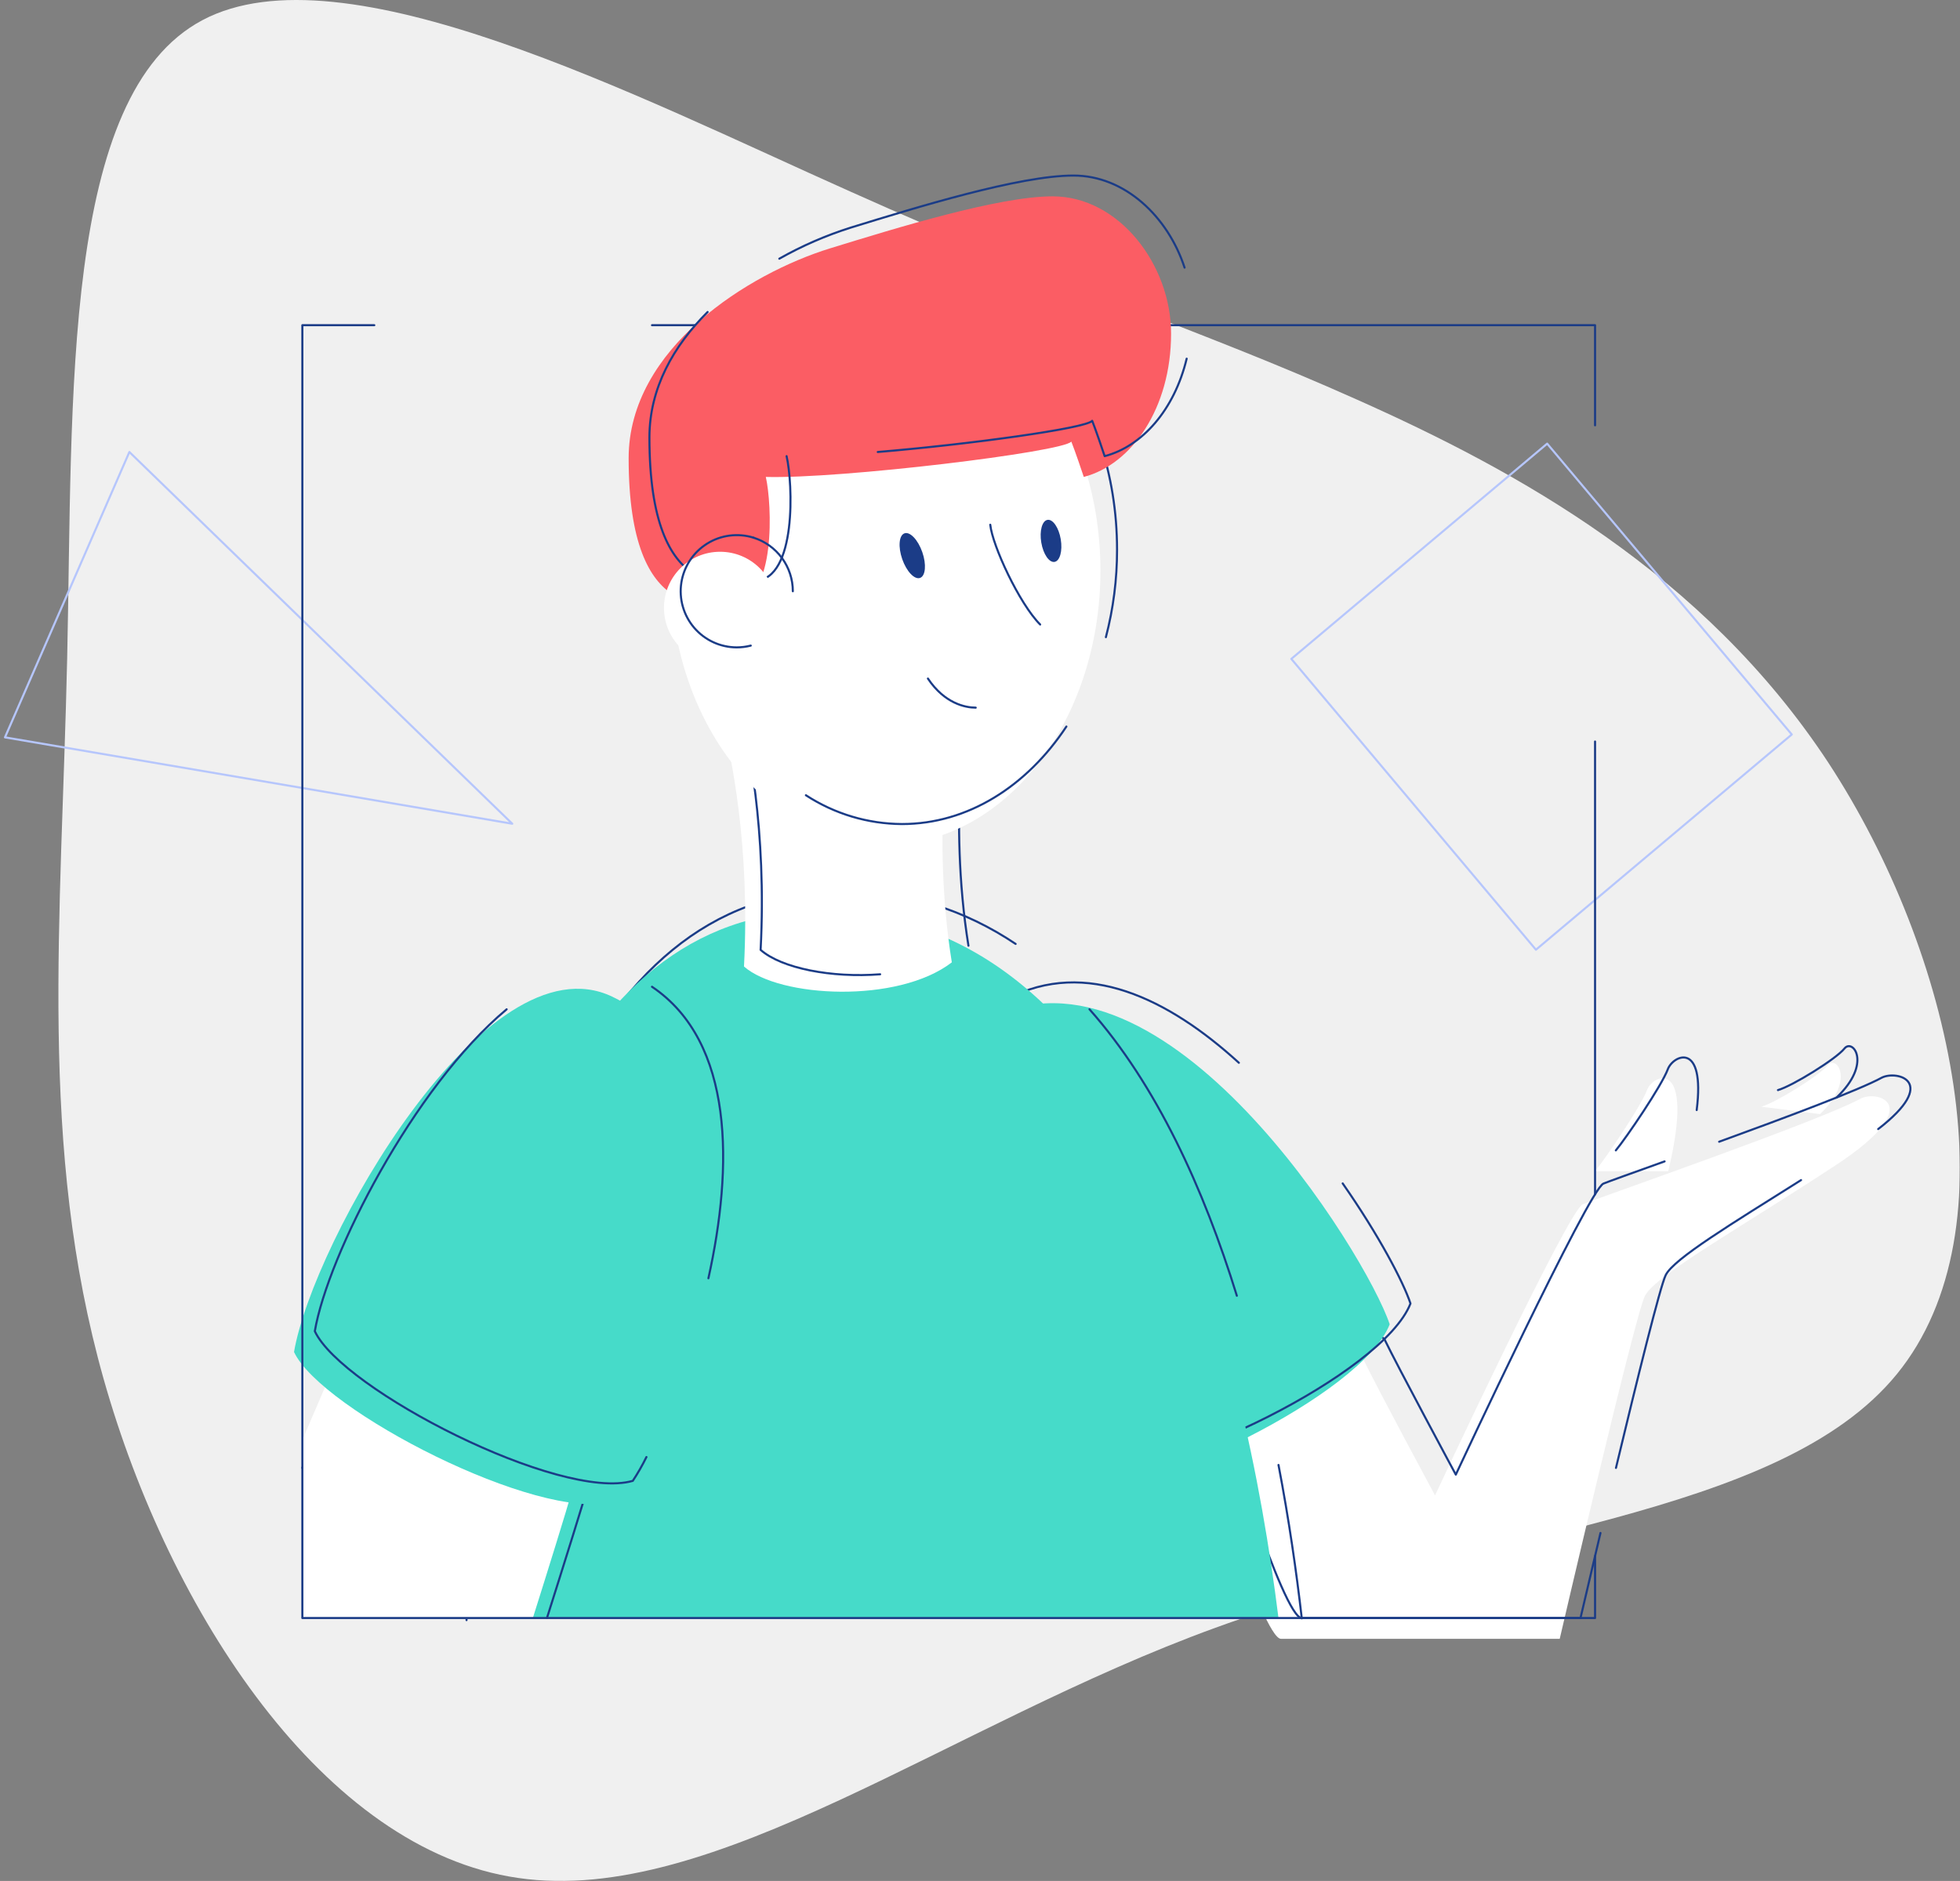 <svg width="4503" height="4321" viewBox="0 0 4503 4321" fill="none" xmlns="http://www.w3.org/2000/svg">
<rect x="0" y="0" width="4503" height="4321" fill="#808080" stroke="none"/>
<mask id="mask0_91_388" style="mask-type:luminance" maskUnits="userSpaceOnUse" x="-1" y="0" width="4504" height="4321">
<path d="M-0 0H4502.54V4321H-0V0Z" fill="white"/>
</mask>
<g mask="url(#mask0_91_388)">
<path d="M465.059 46.315C140.946 218.207 167.637 907.88 154.316 1512.18C140.994 2116.48 87.469 2635.16 238.304 3168.65C389.14 3702.14 743.812 4250.09 1190.59 4314.12C1638.7 4379.49 2180.17 3962.03 2792.34 3739.33C3404.52 3516.64 4087.12 3488.56 4358.09 3156.47C4629.06 2824.39 4486.11 2188.24 4200.72 1752.35C3913.99 1316.22 3484.5 1081.49 3116.41 917.477C2749.66 753.415 2442.92 660.068 1953.46 439.997C1462.66 221.024 789.125 -125.721 465.059 46.315Z" fill="#F0F0F0"/>
<path d="M4046.54 2542.39C4079.97 2532.84 4180.24 2470.77 4199.34 2446.89C4218.43 2423.02 4263.8 2480.94 4181.43 2559.29" fill="white"/>
<path d="M4084.74 2504.19C4118.16 2494.64 4218.43 2432.57 4237.53 2408.69C4256.63 2384.82 4301.99 2442.74 4219.63 2521.09" stroke="#1B3C87" stroke-width="4.78" stroke-linecap="round" stroke-linejoin="round"/>
<path d="M3664.55 2690.41C3688.42 2661.76 3769.59 2542.39 3783.92 2504.19C3798.24 2465.99 3895.79 2427.79 3832.71 2690.41" fill="white"/>
<path d="M3712.29 2642.66C3736.17 2614.01 3817.34 2494.64 3831.66 2456.44C3844.03 2423.54 3918.09 2390.64 3898.08 2550.03" stroke="#1B3C87" stroke-width="4.78" stroke-linecap="round" stroke-linejoin="round"/>
<path d="M3132.75 3123.77C3163.21 3186.99 3296.9 3435.27 3296.9 3435.27C3296.9 3435.27 3602.49 2781.13 3635.92 2766.8C3669.34 2752.48 4180.24 2575.81 4275.74 2523.29C4313.94 2504.19 4428.53 2537.61 4218.44 2676.08C4008.35 2814.55 3803.03 2929.15 3779.16 2976.89C3755.29 3024.64 3583.39 3764.74 3583.39 3764.74H2943C2900.6 3764.74 2757.35 3296.81 2757.35 3296.81C2757.35 3296.81 3097.46 3084.52 3132.75 3123.77Z" fill="white"/>
<path d="M3677.01 3521.6C3650.46 3633.91 3631.12 3716.99 3631.12 3716.99H2990.73C2948.33 3716.99 2805.08 3249.06 2805.08 3249.06C2805.08 3249.06 3145.19 3036.77 3180.48 3076.02C3210.94 3139.24 3344.63 3387.53 3344.63 3387.53C3344.63 3387.53 3650.22 2733.38 3683.65 2719.06C3693.96 2714.66 3749.54 2694.85 3824.31 2668.01" stroke="#1B3C87" stroke-width="4.78" stroke-linecap="round" stroke-linejoin="round"/>
<path d="M4137.82 2710.94C3978.82 2811.21 3845.84 2891.28 3826.89 2929.15C3814.33 2954.31 3760.57 3171.99 3712.58 3372.15" stroke="#1B3C87" stroke-width="4.78" stroke-linecap="round" stroke-linejoin="round"/>
<path d="M3949.65 2622.8C4101.97 2567.46 4272.33 2503.66 4323.47 2475.54C4358.28 2458.16 4456.4 2484.33 4315.02 2593.72" stroke="#1B3C87" stroke-width="4.78" stroke-linecap="round" stroke-linejoin="round"/>
<path d="M2267.64 2341.85C1981.43 2490.44 2301.78 3229.96 2477.73 3417.13C2621.78 3448.36 3129.96 3204.27 3192.75 3042.21C3139.94 2882.5 2675.49 2130.04 2267.64 2341.85Z" fill="#46DBC9"/>
<path d="M297.23 1038.33L11.41 1693.86L1176.89 1892.3L297.23 1038.33Z" stroke="#B6C6FC" stroke-width="4.78" stroke-linecap="round" stroke-linejoin="round"/>
<path d="M3554.52 1019.18L4116.5 1687.27L3528.73 2181.7L2966.75 1513.61L3554.52 1019.18Z" stroke="#B6C6FC" stroke-width="4.78" stroke-linecap="round" stroke-linejoin="round"/>
<path d="M2846.24 2441.45C2684.85 2294.19 2494.67 2200.99 2315.38 2294.1C2029.18 2442.69 2349.52 3182.21 2525.47 3369.38C2669.53 3400.61 3177.71 3156.52 3240.5 2994.47C3224.02 2944.57 3167.35 2836.9 3084.75 2718.58" stroke="#1B3C87" stroke-width="4.78" stroke-linecap="round" stroke-linejoin="round"/>
<path d="M2333.34 2168.38C2217.98 2091.07 2083.43 2045.81 1926.53 2045.81C1334.45 2045.81 1086.16 2828.88 1071.84 3721.76" stroke="#1B3C87" stroke-width="4.78" stroke-linecap="round" stroke-linejoin="round"/>
<path d="M2841.58 2976.61C2765.18 2729.51 2656.65 2491.87 2503.05 2318.59" stroke="#1B3C87" stroke-width="4.78" stroke-linecap="round" stroke-linejoin="round"/>
<path d="M2990.79 3717.75C2978.47 3610.46 2961.24 3490.47 2937.27 3365.32" stroke="#1B3C87" stroke-width="4.78" stroke-linecap="round" stroke-linejoin="round"/>
<path d="M1025.24 3716.99C1048.35 2846.16 1298.36 2093.56 1878.79 2093.56C2615.11 2093.56 2859.19 3090.73 2937.26 3716.99H1025.24Z" fill="#46DBC9"/>
<path d="M694.431 3372.1L832.9 3048.52L1362.9 3373.2C1346.67 3431.65 1290.71 3609.27 1256.57 3716.99" stroke="#1B3C87" stroke-width="4.78" stroke-linecap="round" stroke-linejoin="round"/>
<path d="M697.024 3719.57V3302.39L785.357 3096.26L1315.36 3420.95C1301.04 3471.75 1257.11 3612.66 1223.4 3719.38L697.024 3719.57Z" fill="white"/>
<path d="M1406.07 2289.32C1114.8 2150.85 718.496 2852.75 675.523 3105.81C737.595 3239.51 1238.95 3497.35 1406.07 3449.6C1501.56 3311.13 1821.14 2486.67 1406.07 2289.32Z" fill="#46DBC9"/>
<path d="M1163.99 2318.59C949.415 2497.94 752.836 2884.07 723.28 3058.07C785.353 3191.76 1286.71 3449.6 1453.82 3401.85C1465.4 3384.29 1475.86 3366.01 1485.15 3347.13" stroke="#1B3C87" stroke-width="4.78" stroke-linecap="round" stroke-linejoin="round"/>
<path d="M1627.52 2936.5C1684.25 2680.81 1687.21 2394.32 1497.93 2266.79" stroke="#1B3C87" stroke-width="4.78" stroke-linecap="round" stroke-linejoin="round"/>
<path d="M859.94 747.064H694.636V3716.99H3664.56V3574.27" stroke="#1B3C87" stroke-width="4.78" stroke-linecap="round" stroke-linejoin="round"/>
<path d="M3664.56 977.066V747.064H1497.95" stroke="#1B3C87" stroke-width="4.78" stroke-linecap="round" stroke-linejoin="round"/>
<path d="M3664.56 2743.6V1703.46" stroke="#1B3C87" stroke-width="4.78" stroke-linecap="round" stroke-linejoin="round"/>
<path d="M1656.76 1642.53C1680.63 1738.03 1723.6 1943.34 1709.28 2220.28C1790.45 2291.9 2062.62 2306.23 2186.76 2210.73C2162.89 2062.71 2162.89 1919.47 2167.66 1823.97C2172.44 1728.48 1656.76 1642.53 1656.76 1642.53Z" fill="white"/>
<path d="M2224.96 2172.53C2201.08 2024.51 2201.08 1881.27 2205.86 1785.77C2210.63 1690.28 1694.96 1604.33 1694.96 1604.33C1718.83 1699.83 1761.8 1905.14 1747.48 2182.08C1795.56 2224.48 1910.49 2246.78 2022.08 2238.14" stroke="#1B3C87" stroke-width="4.78" stroke-linecap="round" stroke-linejoin="round"/>
<path d="M2033.97 1940.76C1761.03 1940.76 1539.78 1658.58 1539.78 1310.49C1539.78 962.398 1761.03 680.217 2033.97 680.217C2306.9 680.217 2528.16 962.398 2528.16 1310.49C2528.16 1658.58 2306.9 1940.76 2033.97 1940.76Z" fill="white"/>
<path d="M1851.52 1826.84C1917.18 1869.63 1993.78 1892.61 2072.16 1893.02C2223.71 1893.02 2359.32 1806.02 2449.99 1669.03" stroke="#1B3C87" stroke-width="4.78" stroke-linecap="round" stroke-linejoin="round"/>
<path d="M2540.72 1463.71C2557.85 1398.1 2566.47 1330.55 2566.36 1262.74C2566.36 914.66 2345.14 632.469 2072.16 632.469C1799.19 632.469 1577.97 914.66 1577.97 1262.74C1577.75 1345.06 1590.55 1426.89 1615.89 1505.21" stroke="#1B3C87" stroke-width="4.78" stroke-linecap="round" stroke-linejoin="round"/>
<path d="M2275.09 1205.44C2279.87 1253.19 2341.94 1386.89 2389.69 1434.63" stroke="#1B3C87" stroke-width="4.78" stroke-linecap="round" stroke-linejoin="round"/>
<path d="M2241.67 1625.63C2217.8 1625.63 2170.05 1616.08 2131.85 1558.78" stroke="#1B3C87" stroke-width="4.78" stroke-linecap="round" stroke-linejoin="round"/>
<path d="M2392.28 1246.28C2387.81 1219.62 2394.2 1196.33 2406.55 1194.26C2418.9 1192.19 2432.54 1212.12 2437.02 1238.77C2441.5 1265.43 2435.11 1288.72 2422.75 1290.79C2410.4 1292.87 2396.76 1272.94 2392.28 1246.28Z" fill="#1B3C87"/>
<path d="M1444.28 1052.65C1444.28 799.588 1721.22 627.695 1907.43 570.397C2057.98 524.082 2294.19 451.027 2418.34 451.027C2571.13 451.027 2690.5 608.596 2690.5 766.164C2690.5 938.057 2599.78 1066.98 2489.96 1095.62C2470.86 1038.33 2461.31 1014.45 2461.31 1014.45C2442.21 1038.33 1931.31 1100.4 1759.42 1095.62C1773.74 1157.7 1783.29 1377.34 1687.79 1382.11C1635.27 1386.89 1444.28 1444.19 1444.28 1052.65Z" fill="#FB5D64"/>
<path d="M1790.44 594.271C1842.72 564.682 1897.97 540.674 1955.27 522.649C2105.82 476.334 2342.03 403.279 2466.17 403.279C2584.92 403.279 2683.47 498.393 2721.48 614.755" stroke="#1B3C87" stroke-width="4.78" stroke-linecap="round" stroke-linejoin="round"/>
<path d="M1807.15 1047.88C1821.48 1109.95 1831.03 1329.59 1735.53 1334.36C1683.01 1339.14 1492.02 1396.44 1492.02 1004.9C1492.02 891.55 1547.6 794.527 1625.71 716.745" stroke="#1B3C87" stroke-width="4.78" stroke-linecap="round" stroke-linejoin="round"/>
<path d="M2726.31 823.939C2698.05 941.685 2623.85 1025.44 2537.9 1047.88C2518.8 990.579 2509.25 966.705 2509.25 966.705C2495.59 983.799 2229.59 1020.52 2016.59 1038.33" stroke="#1B3C87" stroke-width="4.78" stroke-linecap="round" stroke-linejoin="round"/>
<path d="M1654.37 1525.36C1583.17 1525.36 1525.45 1467.64 1525.45 1396.44C1525.45 1325.24 1583.17 1267.52 1654.37 1267.52C1725.57 1267.52 1783.29 1325.24 1783.29 1396.44C1783.29 1467.64 1725.57 1525.36 1654.37 1525.36Z" fill="white"/>
<path d="M1821.49 1358.24C1821.5 1330.82 1812.77 1304.11 1796.57 1281.99C1780.37 1259.87 1757.53 1243.5 1731.39 1235.24" stroke="#1B3C87" stroke-width="4.78" stroke-linecap="round" stroke-linejoin="round"/>
<path d="M1731.38 1235.24C1713.66 1229.68 1694.95 1228.01 1676.53 1230.35C1658.1 1232.69 1640.39 1238.98 1624.63 1248.8C1608.86 1258.61 1595.4 1271.72 1585.17 1287.22C1574.94 1302.72 1568.18 1320.25 1565.35 1338.6C1562.52 1356.96 1563.69 1375.71 1568.78 1393.57C1573.87 1411.43 1582.76 1427.99 1594.84 1442.09C1606.92 1456.2 1621.91 1467.53 1638.78 1475.31C1655.64 1483.08 1673.99 1487.13 1692.56 1487.16C1703.45 1487.16 1714.29 1485.79 1724.84 1483.1" stroke="#1B3C87" stroke-width="4.78" stroke-linecap="round" stroke-linejoin="round"/>
</g>
<ellipse cx="2095.89" cy="1276.41" rx="24.412" ry="54.234" transform="rotate(-19.202 2095.89 1276.41)" fill="#1B3C87"/>
</svg>
